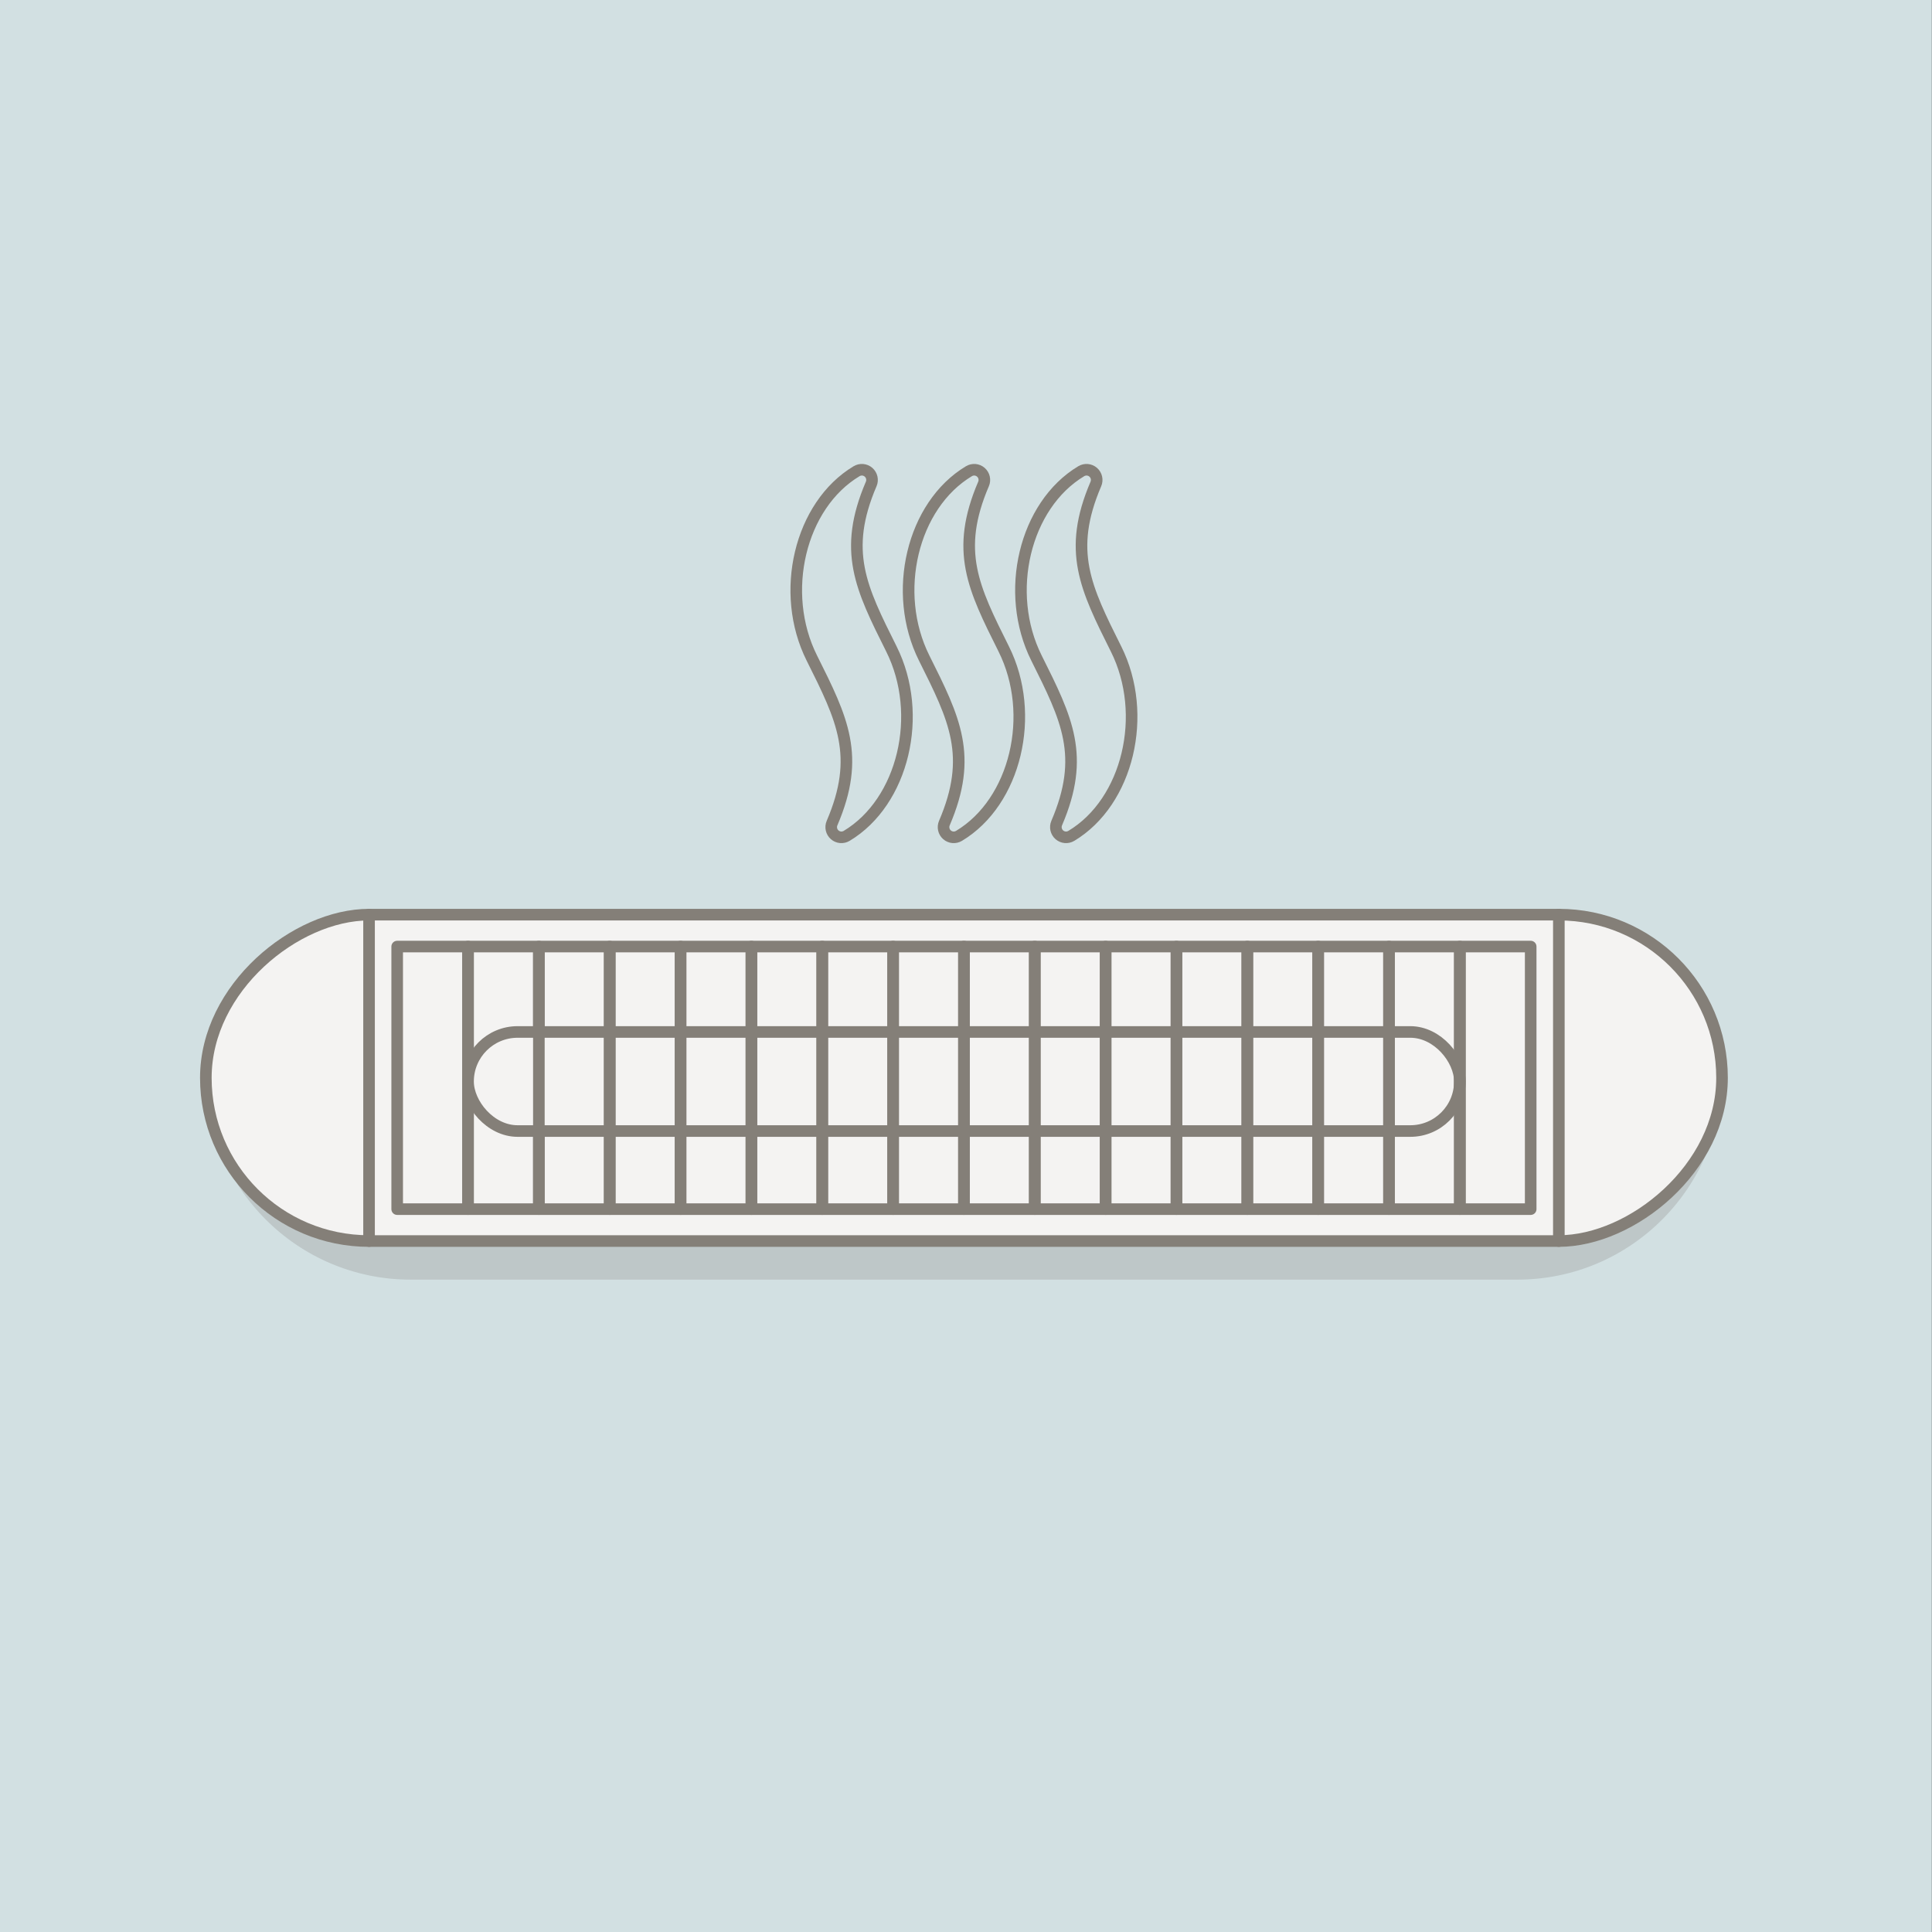 <?xml version="1.0" encoding="UTF-8"?>
<svg id="Layer_1" data-name="Layer 1" xmlns="http://www.w3.org/2000/svg" width="500" height="500" viewBox="0 0 500 500">
  <rect x="0" y="0" width="500" height="500" fill="#333333" stroke="none"/>
  <defs>
    <style>
      .cls-1 {
        fill: #999;
        opacity: .35;
      }

      .cls-1, .cls-2 {
        stroke-width: 0px;
      }

      .cls-3 {
        fill: #f4f3f2;
      }

      .cls-3, .cls-4 {
        stroke: #847f78;
        stroke-linecap: round;
        stroke-linejoin: round;
        stroke-width: 3px;
      }

      .cls-2 {
        fill: #d2e0e2;
      }

      .cls-4 {
        fill: none;
      }
    </style>
  </defs>
  <rect class="cls-2" x="-.04" width="500" height="500"/>
  <path class="cls-1" d="m53.28,278.19h392.39c0,29.24-23.74,52.98-52.98,52.98H106.26c-29.24,0-52.98-23.74-52.98-52.98h0Z"/>
  <rect class="cls-3" x="207.24" y="82.75" width="84.47" height="392.39" rx="42.23" ry="42.23" transform="translate(528.41 29.47) rotate(90)"/>
  <rect class="cls-4" x="102.79" y="244.97" width="18.33" height="67.95"/>
  <rect class="cls-4" x="121.13" y="244.97" width="18.33" height="67.95"/>
  <rect class="cls-3" x="121.13" y="267.07" width="256.68" height="25.64" rx="12.82" ry="12.82"/>
  <rect class="cls-4" x="139.46" y="244.97" width="18.33" height="67.95"/>
  <rect class="cls-4" x="157.8" y="244.97" width="18.33" height="67.95"/>
  <rect class="cls-4" x="176.13" y="244.97" width="18.33" height="67.95"/>
  <rect class="cls-4" x="194.47" y="244.97" width="18.33" height="67.95"/>
  <rect class="cls-4" x="212.8" y="244.97" width="18.33" height="67.95"/>
  <rect class="cls-4" x="231.14" y="244.97" width="18.33" height="67.95"/>
  <rect class="cls-4" x="249.47" y="244.97" width="18.33" height="67.95"/>
  <rect class="cls-4" x="267.8" y="244.97" width="18.33" height="67.95"/>
  <rect class="cls-4" x="286.14" y="244.97" width="18.33" height="67.95"/>
  <rect class="cls-4" x="304.47" y="244.97" width="18.33" height="67.95"/>
  <rect class="cls-4" x="322.81" y="244.97" width="18.33" height="67.95"/>
  <rect class="cls-4" x="341.14" y="244.97" width="18.33" height="67.95"/>
  <rect class="cls-4" x="359.48" y="244.97" width="18.33" height="67.95"/>
  <rect class="cls-4" x="377.81" y="244.97" width="18.33" height="67.95"/>
  <line class="cls-3" x1="95.51" y1="236.71" x2="95.51" y2="321.18"/>
  <line class="cls-3" x1="403.43" y1="236.71" x2="403.43" y2="321.18"/>
  <path class="cls-4" d="m225.47,125.25c.45-1.05.17-2.28-.69-3.03-.87-.76-2.11-.86-3.1-.27-14.66,8.79-20.07,31.4-11.57,48.37,7.9,15.8,12.67,25.33,5.22,42.7-.45,1.05-.17,2.28.69,3.03.87.76,2.11.86,3.1.27,14.65-8.79,20.06-31.4,11.57-48.38-7.9-15.79-12.66-25.32-5.22-42.7h0Zm29.07,0c.45-1.05.17-2.28-.69-3.03-.87-.76-2.11-.86-3.1-.27-14.65,8.79-20.06,31.4-11.57,48.37,7.9,15.8,12.67,25.33,5.22,42.7-.45,1.05-.17,2.28.69,3.03.87.76,2.11.86,3.1.27,14.65-8.79,20.06-31.4,11.57-48.38-7.9-15.8-12.66-25.33-5.22-42.7h0Zm34.29,42.7c-7.9-15.8-12.66-25.33-5.22-42.7.45-1.05.17-2.28-.69-3.03-.87-.76-2.11-.86-3.1-.27-14.65,8.79-20.06,31.4-11.57,48.37,7.9,15.8,12.67,25.33,5.22,42.7-.45,1.05-.17,2.28.69,3.03.87.76,2.11.86,3.1.27,14.65-8.79,20.06-31.4,11.57-48.38h0Z"/>
</svg>